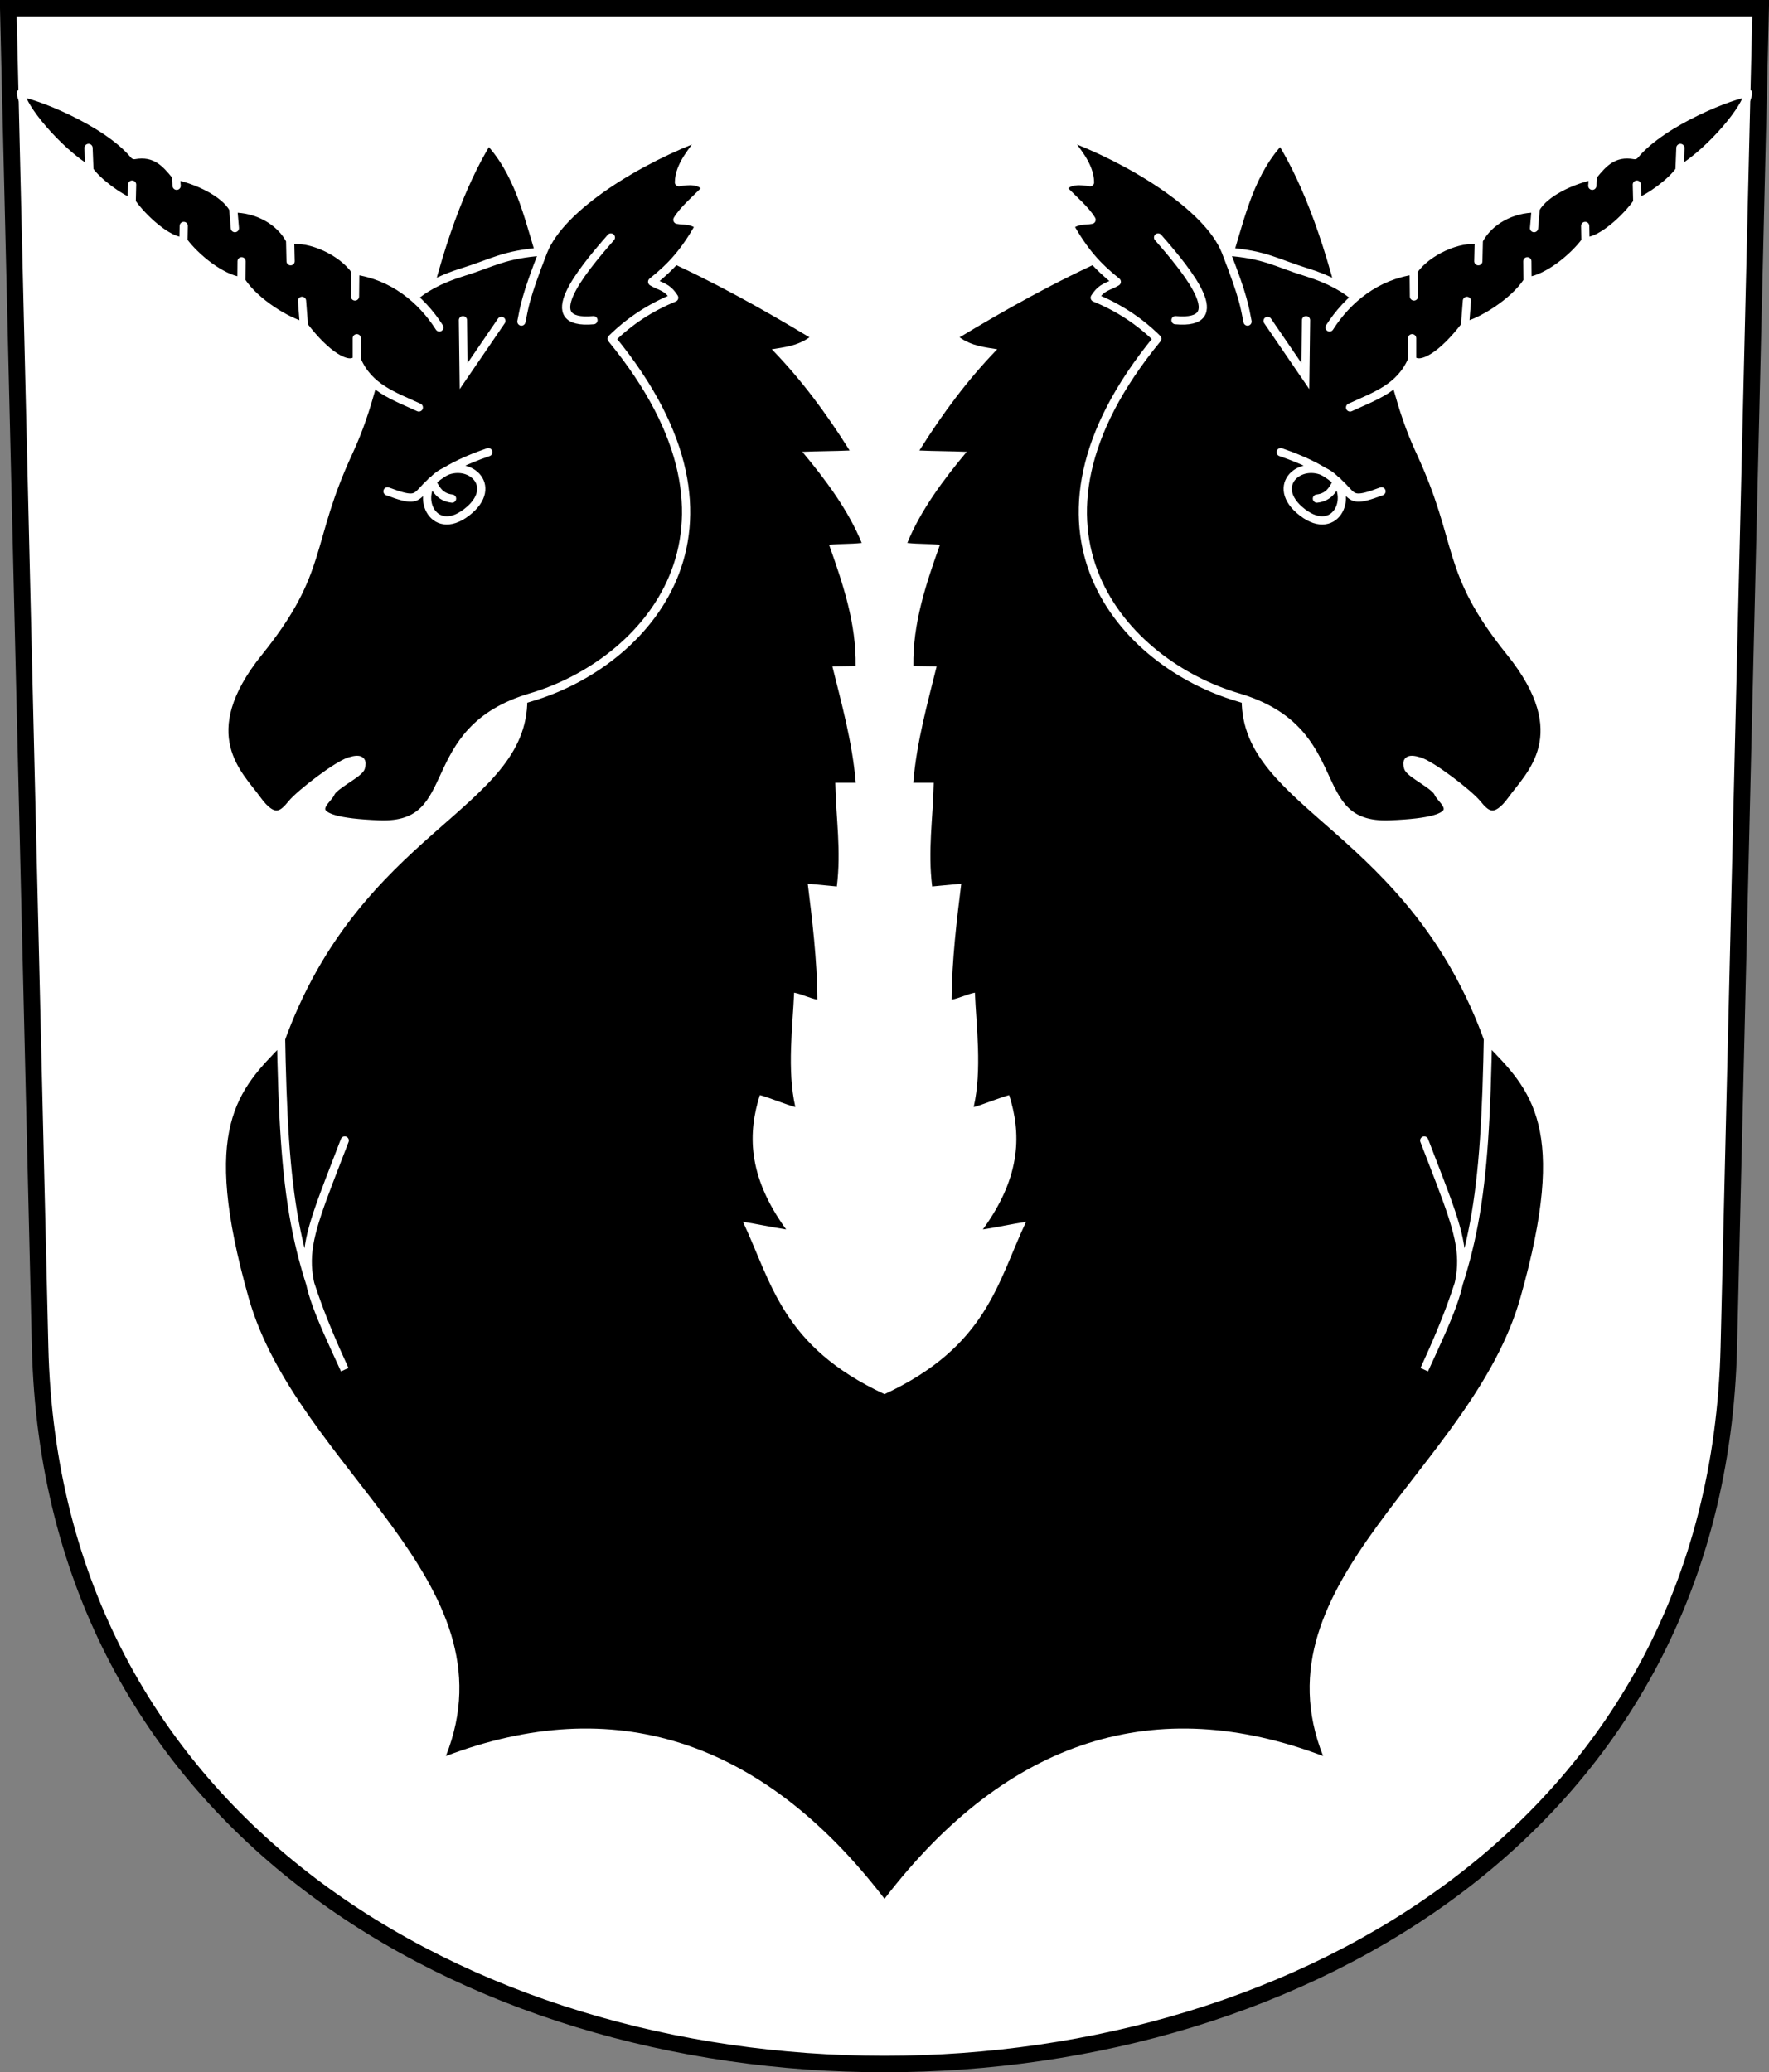<?xml version="1.0" encoding="UTF-8"?>
<!-- Created with Inkscape (http://www.inkscape.org/) -->
<svg id="a" width="214.9" height="251.72" version="1.0" xmlns="http://www.w3.org/2000/svg">
 <rect width="100%" height="100%" fill="#808080" stroke="none"/>
 <path d="m1 1 3.871 162.61c2.765 116.15 202.39 116.15 205.15 0l3.871-162.61z" fill="#fff" stroke="#000" stroke-width="2"/>
 <path d="m107.45 169.35c-12.456-5.797-13.713-13.56-17.194-20.932 1.661 0.249 3.587 0.675 5.248 0.924-4.795-6.589-4.609-11.85-3.197-16.316 0.997 0.249 3.315 1.203 4.312 1.452-1.035-4.55-0.311-9.877-0.149-13.897 0.914 0.166 1.915 0.685 2.829 0.851-0.027-4.81-0.654-9.935-1.173-14.088 0.914 0.083 2.62 0.254 3.534 0.337 0.542-4.402-0.097-8.188-0.191-12.59h2.492c-0.414-4.985-1.776-9.815-2.844-14.146 0.943-0.014 1.886-0.029 2.829-0.043 0.09-5.159-1.558-10.037-3.224-14.717 1.495-0.166 2.462-0.068 3.957-0.234-1.587-3.911-4.343-7.637-7.211-11.067 1.827-0.083 3.919-0.078 5.746-0.161-2.96-4.721-5.997-8.736-9.454-12.298 1.495-0.241 3.078-0.388 4.574-1.45-5.383-3.24-11.593-6.764-18.424-9.792l-14.347 1.317c-1.713-5.307-2.667-10.573-6.17-14.63-2.583 4.35-5.625 11.456-8.262 23.771l12.931 43.337c3e-3 13.426-20.345 15.839-29.593 41.775-5.651 5.713-10.117 10.188-4.266 30.884 5.867 20.755 32.393 34.413 23.965 55.672 20.261-7.685 38.288-2.196 53.283 17.34 14.995-19.536 33.023-25.025 53.283-17.34-8.428-21.259 18.097-34.917 23.965-55.672 5.851-20.696 1.385-25.171-4.266-30.884-9.248-25.936-29.596-28.35-29.593-41.775l12.931-43.337c-2.637-12.315-5.68-19.42-8.262-23.771-3.504 4.056-4.458 9.323-6.17 14.63l-14.347-1.317c-6.831 3.027-13.041 6.552-18.424 9.792 1.495 1.062 3.078 1.208 4.574 1.45-3.457 3.562-6.494 7.577-9.454 12.298 1.827 0.083 3.919 0.078 5.746 0.161-2.868 3.431-5.624 7.157-7.211 11.067 1.495 0.166 2.462 0.068 3.957 0.234-1.667 4.68-3.314 9.558-3.224 14.717 0.943 0.014 1.886 0.029 2.829 0.043-1.068 4.331-2.43 9.161-2.844 14.146h2.492c-0.095 4.402-0.734 8.188-0.191 12.59 0.914-0.083 2.62-0.254 3.534-0.337-0.519 4.153-1.146 9.278-1.173 14.088 0.914-0.166 1.915-0.685 2.829-0.851 0.163 4.02 0.886 9.346-0.149 13.897 0.997-0.249 3.315-1.203 4.312-1.452 1.413 4.465 1.599 9.726-3.197 16.316 1.661-0.249 3.587-0.675 5.248-0.924-3.481 7.372-4.737 15.134-17.194 20.932z"/>
 <path d="m150.37 84.693c13.773 4.051 7.965 15.847 18.44 15.45 10.537-0.398 6.292-2.845 5.918-3.8s-3.468-2.367-3.675-3.115c-0.208-0.748-0.068-1.187 1.371-0.748 1.495 0.457 5.997 3.894 7.04 5.171 1.018 1.246 2.118 2.388 4.236-0.561 2.089-2.908 7.859-7.837-0.245-17.885-8.069-10.006-5.732-13.135-10.929-24.325-5.15-11.088-2.371-18.286-13.869-21.831-3.65-1.125-4.946-2.144-9.749-2.492 2.192 5.627 2.3 6.772 2.646 8.505-0.359-1.703-0.437-2.918-2.646-8.505-2.221-5.618-12.019-11.368-19.515-14.093 1.311 1.816 2.968 3.546 3.024 5.676-1.055-0.195-2.6-0.354-3.33 0.751 1.296 1.333 2.793 2.588 3.519 3.806-0.866 0.171-1.53-0.063-2.693 0.702 1.803 3.174 3.36 4.923 5.757 6.833-1.022 0.62-1.808 0.552-2.679 1.931 2.861 1.169 5.403 2.818 7.6 4.984-19.187 23.341-3.959 39.504 9.781 43.546z" stroke="#fff" stroke-linecap="round" stroke-linejoin="round" stroke-width=".999"/>
 <path d="m142.8 38.893c6.784 0.617 1.674-5.727-2.114-10.044" color="#000000" fill="none" stroke="#fff" stroke-linecap="round" stroke-width=".999"/>
 <path d="m153.99 38.981 4.581 6.696 0.088-6.784" color="#000000" fill="none" stroke="#fff" stroke-linecap="round" stroke-width=".999"/>
 <path d="m158.22 62.24c4.185 3.216 6.519-2.379 3.26-4.581-3.321-2.244-7.487 1.333-3.26 4.581z" color="#000000" fill="none" stroke="#fff" stroke-linecap="round" stroke-width=".999"/>
 <path d="m155.58 54.927c11.013 3.788 6.167 7.048 12.246 4.758" color="#000000" fill="none" stroke="#fff" stroke-linecap="round" stroke-width=".999"/>
 <path d="m159.98 60.566c1.586-0.176 2.026-1.321 2.467-2.114" color="#000000" fill="none" stroke="#fff" stroke-linecap="round" stroke-width=".999"/>
 <path d="m173.02 138.54c5.815 15.153 6.167 14.449 0 27.84 6.167-13.391 7.401-20.439 7.753-41.231" color="#000000" fill="none" stroke="#fff" stroke-linecap="round" stroke-width=".999"/>
 <path d="m164.01 49.495c3.04-1.407 6.068-2.367 7.538-5.794l5.3e-4 -2.618-5.3e-4 2.618c1.066 1.081 3.756-0.604 6.417-4.112l0.237-3.044-0.237 3.044c1.937-0.465 5.862-2.774 7.6-5.42l-0.022-2.431 0.022 2.431c2.506-0.346 5.588-2.897 7.04-4.859l-0.034-1.864 0.034 1.864c1.899 0.021 4.991-2.839 6.292-4.735l-0.052-2.149 0.052 2.149c1.449-0.462 4.257-2.542 5.132-3.894l0.107-2.709-0.107 2.709c3.972-2.446 8.269-7.713 8.324-9.375-1.607 0.06-10.298 3.358-13.768 7.538-2.557-0.45-3.81 0.961-5.046 2.492l-0.105 1.232 0.105-1.232c-2.579 0.529-5.863 2.041-6.977 3.987l-0.204 2.39 0.204-2.39c-2.905-8e-3 -5.685 1.506-6.915 3.862l-0.058 2.549 0.058-2.549c-2.403-0.376-6.256 1.313-7.912 3.675l0.034 3.153-0.034-3.153c-4.533 0.643-8.019 3.457-10.217 6.915" color="#000000" stroke="#fff" stroke-linecap="round" stroke-linejoin="round" stroke-width=".999"/>
 <path d="m64.525 84.693c-13.773 4.051-7.965 15.847-18.44 15.45-10.537-0.398-6.292-2.845-5.918-3.8s3.468-2.367 3.675-3.115c0.208-0.748 0.068-1.187-1.371-0.748-1.495 0.457-5.997 3.894-7.04 5.171-1.018 1.246-2.118 2.388-4.236-0.561-2.089-2.908-7.859-7.837 0.245-17.885 8.069-10.006 5.732-13.135 10.929-24.325 5.15-11.088 2.371-18.286 13.869-21.831 3.65-1.125 4.946-2.144 9.749-2.492-2.192 5.627-2.3 6.772-2.646 8.505 0.359-1.703 0.437-2.918 2.646-8.505 2.221-5.618 12.019-11.368 19.515-14.093-1.311 1.816-2.968 3.546-3.024 5.676 1.055-0.195 2.6-0.354 3.33 0.751-1.296 1.333-2.793 2.588-3.519 3.806 0.866 0.171 1.53-0.063 2.693 0.702-1.803 3.174-3.36 4.923-5.757 6.833 1.022 0.62 1.808 0.552 2.679 1.931-2.861 1.169-5.403 2.818-7.6 4.984 19.187 23.341 3.959 39.504-9.781 43.546z" stroke="#fff" stroke-linecap="round" stroke-linejoin="round" stroke-width=".999"/>
 <path d="m72.095 38.893c-6.784 0.617-1.674-5.727 2.114-10.044" color="#000000" fill="none" stroke="#fff" stroke-linecap="round" stroke-width=".999"/>
 <path d="m60.907 38.981-4.581 6.696-0.088-6.784" color="#000000" fill="none" stroke="#fff" stroke-linecap="round" stroke-width=".999"/>
 <path d="m56.678 62.24c-4.185 3.216-6.519-2.379-3.26-4.581 3.321-2.244 7.487 1.333 3.26 4.581z" color="#000000" fill="none" stroke="#fff" stroke-linecap="round" stroke-width=".999"/>
 <path d="m59.321 54.927c-11.013 3.788-6.167 7.048-12.246 4.758" color="#000000" fill="none" stroke="#fff" stroke-linecap="round" stroke-width=".999"/>
 <path d="m54.916 60.566c-1.586-0.176-2.026-1.321-2.467-2.114" color="#000000" fill="none" stroke="#fff" stroke-linecap="round" stroke-width=".999"/>
 <path d="m41.877 138.54c-5.815 15.153-6.167 14.449 0 27.84-6.167-13.391-7.401-20.439-7.753-41.231" color="#000000" fill="none" stroke="#fff" stroke-linecap="round" stroke-width=".999"/>
 <path d="m50.882 49.495c-3.04-1.407-6.068-2.367-7.538-5.794l-5.31e-4 -2.618 5.31e-4 2.618c-1.066 1.081-3.756-0.604-6.417-4.112l-0.237-3.044 0.237 3.044c-1.937-0.465-5.862-2.774-7.6-5.42l0.022-2.431-0.022 2.431c-2.506-0.346-5.588-2.897-7.04-4.859l0.034-1.864-0.034 1.864c-1.899 0.021-4.991-2.839-6.292-4.735l0.052-2.149-0.052 2.149c-1.449-0.462-4.257-2.542-5.132-3.894l-0.107-2.709 0.107 2.709c-3.972-2.446-8.269-7.713-8.324-9.375 1.607 0.06 10.298 3.358 13.768 7.538 2.557-0.45 3.81 0.961 5.046 2.492l0.105 1.232-0.105-1.232c2.579 0.529 5.863 2.041 6.977 3.987l0.204 2.39-0.204-2.39c2.905-8e-3 5.685 1.506 6.915 3.862l0.058 2.549-0.058-2.549c2.403-0.376 6.256 1.313 7.912 3.675l-0.034 3.153 0.034-3.153c4.533 0.643 8.019 3.457 10.217 6.915" color="#000000" stroke="#fff" stroke-linecap="round" stroke-linejoin="round" stroke-width=".999"/>
</svg>
